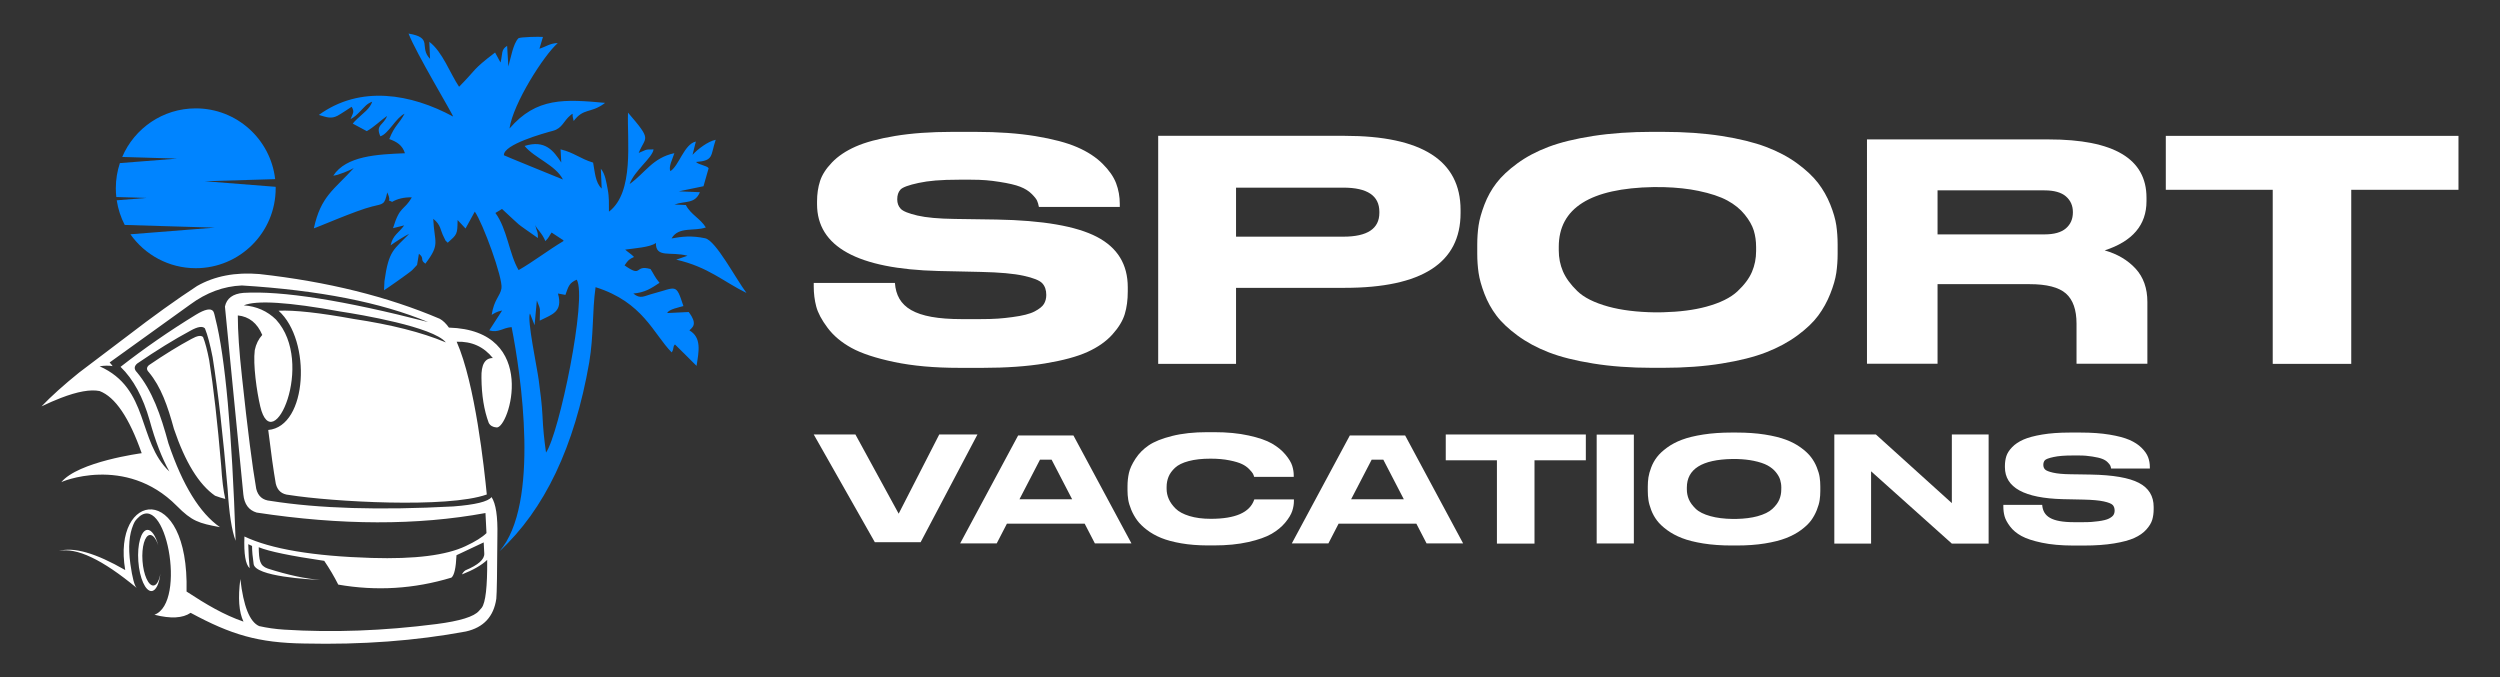 <?xml version="1.0" encoding="utf-8"?>
<!-- Generator: Adobe Illustrator 16.0.0, SVG Export Plug-In . SVG Version: 6.00 Build 0)  -->
<!DOCTYPE svg PUBLIC "-//W3C//DTD SVG 1.1//EN" "http://www.w3.org/Graphics/SVG/1.1/DTD/svg11.dtd">
<svg version="1.1" id="Calque_1" xmlns="http://www.w3.org/2000/svg" xmlns:xlink="http://www.w3.org/1999/xlink" x="0px" y="0px"
	 width="265.75px" height="72px" viewBox="0 22.75 265.75 72" enable-background="new 0 22.75 265.75 72" xml:space="preserve">
<rect x="0" y="22.75" width="265.75" height="72" fill="#333333" stroke="none"/>
<g>
	<path fill="#0084FF" d="M33.363,47.021c0.203-0.026,4.514-1.912,6.188-2.319c1.249-0.305,1.317-0.17,1.615-1.5
		c0.595,1.292-0.3,0.605,0.519,1.007c0.537-0.318,1.281-0.509,2.096-0.478c-0.862,1.471-1.256,0.831-2.004,3.273l1.186-0.295
		c-0.56,0.794-1.216,1.031-1.436,2.117c0.407-0.294,1.546-1.042,1.956-1.2c-1.602,1.657-2.165,1.712-2.616,5.016l-0.046,0.965
		c0.043-0.002,2.753-1.893,3.001-2.146l0.514-0.549l0.194-1.186c0.655,0.513,0.048,0.598,0.686,1.053
		c1.616-2.117,0.956-2.182,0.836-4.775c0.855,0.691,0.709,1.149,1.146,1.985c0.278,0.535,0.031,0.181,0.396,0.563
		c1.002-0.903,1.029-0.861,1.048-2.415l0.844,0.905l0.984-1.796c0.848,1.189,3.009,7.082,2.836,8.152
		c-0.139,0.849-0.783,1.158-1.043,2.823c0.244-0.133,0.496-0.349,1.114-0.466l-1.369,2.118c0.993,0.276,1.35-0.256,2.375-0.352
		c0.985,4.971,3.056,18.833-1.297,23.838c4.81-4.444,7.991-11.137,9.548-20.075c0.49-2.945,0.304-5.367,0.675-8.006
		c5.057,1.586,6.15,4.968,8.093,6.934c0.286-0.431,0.074-0.561,0.345-0.848c0.771,0.778,1.58,1.545,2.296,2.279
		c0.255-1.58,0.548-3.006-0.76-3.775c0.267-0.252,0.528-0.451,0.46-0.909c-0.053-0.355-0.324-0.766-0.535-1.042l-2.282,0.109
		c0.138-0.404,1.324-0.618,1.721-0.741c-0.804-2.468-0.718-1.986-3.203-1.331c-1.006,0.265-1.354,0.631-2.122-0.002
		c1.278-0.11,1.938-0.585,2.784-1.138c-0.577-0.71-0.562-0.869-0.955-1.464c-1.778-0.516-0.793,0.995-2.76-0.389
		c0.395-0.584,0.48-0.647,1.007-0.897c-0.356-0.354-0.63-0.499-0.942-0.779c0.93-0.142,2.664-0.24,3.264-0.708
		c-0.02,1.655,1.578,0.871,3.361,1.36l-1.197,0.414c3.413,0.784,5.009,2.338,7.468,3.541c-1.125-1.49-3.253-5.567-4.39-5.813
		c-1.407-0.305-2.516-0.185-3.575,0.018c0.754-1.302,2.377-0.727,3.642-1.169c-0.57-0.945-1.616-1.379-2.12-2.382l-1.213-0.056
		c1.175-0.411,2.178-0.041,2.704-1.309l-2.244-0.093l2.624-0.542l0.548-1.917c-0.225-0.3-1.021-0.341-1.344-0.661
		c1.922-0.147,1.521-0.647,2.096-2.36c-0.823,0.161-1.948,1.026-2.464,1.601l0.353-1.414c-1.254,0.282-1.777,2.565-2.713,3.153
		c-0.202-0.502,0.224-1.242,0.428-1.916c-2.323,0.5-3.071,2.075-4.754,3.28c0.505-1.428,2.415-2.779,2.543-3.679
		c-0.961-0.026-0.803,0.075-1.58,0.373c0.729-1.795,1.476-1.257-1.137-4.285c-0.104,2.961,0.687,8.471-2.025,10.527
		c-0.012-0.836,0.038-1.5-0.135-2.39c-0.138-0.712-0.266-1.645-0.727-2.17l0.09,2.106c-0.688-0.652-0.721-1.77-0.911-2.757
		c-1.406-0.431-2.025-1.069-3.46-1.411l0.076,1.399c-0.814-1.228-1.694-2.449-3.901-1.761c1.062,1.293,3.312,2.04,4.078,3.568
		c-0.789-0.325-6.188-2.513-6.275-2.578c-0.078-1.141,4.23-2.336,5.219-2.6c0.989-0.263,1.134-1.053,1.832-1.633
		c0.4-0.332,0.174-0.148,0.292,0.265l0.074,0.327c1.042-1.386,1.782-0.812,3.181-1.809c0.038-0.029,0.104-0.078,0.154-0.12
		c-4.289-0.39-7.293-0.604-10.158,2.729c0.372-2.653,3.664-7.81,5.132-9.082c-0.792-0.003-1.314,0.41-1.95,0.598l0.375-1.252
		c-0.41-0.042-2.419,0.008-2.602,0.136c-0.57,0.569-0.813,2.099-1.079,3.005l-0.127-2.196c-0.679,0.417-0.458,0.842-0.703,1.776
		l-0.579-1.065c-2.51,1.916-1.891,1.689-3.828,3.641c-0.953-1.411-1.747-3.706-3.164-4.78l0.082,1.813
		c-1.225-1.253,0.396-2.239-2.288-2.688c0.788,2.063,4.703,8.558,4.734,8.818c-4.467-2.414-9.855-3.371-14.269-0.168
		c0.852,0.254,1.305,0.433,1.974,0.093c0.289-0.147,1.327-0.838,1.513-0.961c0.33,0.559,0.13,0.678-0.121,1.316
		c0.41-0.213,0.659-0.456,1.054-0.857c0.482-0.491,0.668-0.777,1.254-1.001c-0.235,0.756-1.019,1.262-1.601,1.83
		c-0.035,0.036-0.08,0.082-0.115,0.117c-0.254,0.266-0.066,0.036-0.353,0.387l1.49,0.797c0.737-0.402,1.517-1.173,2.156-1.614
		c-0.356,0.993-1.266,0.928-0.713,2.162c0.853-0.241,1.646-1.966,2.573-2.397c-0.637,1.164-1.033,1.207-1.626,2.692
		c0.813,0.291,1.403,0.66,1.666,1.508c-2.991,0.119-6.241,0.285-7.616,2.38c0.414,0.005,1.896-0.614,2.179-0.807
		C35.528,42.915,34.11,43.567,33.363,47.021 M53.363,44.962c2.319,2.118,1.083,1.164,3.814,3.09
		c0.023-0.752-0.131-0.678-0.281-1.381c0.169,0.451,0.711,0.816,1.078,1.71c0.438-0.455,0.362-0.493,0.661-0.914l1.161,0.767
		c0.032-0.039,0.082,0.083,0.119,0.128c-1.633,0.977-3.326,2.274-4.787,3.099c-1.01-1.716-1.21-4.38-2.468-6.073L53.363,44.962z
		 M57.668,66.975c-0.057-1.248-0.246-2.663-0.407-3.865c-0.175-1.304-1.259-6.433-0.926-7.039l0.49,1.248l0.242-2.628
		c0.457,1.126,0.311,0.731,0.308,2.142c1.233-0.644,2.507-0.872,1.935-2.882l0.793,0.146c0.323-0.909,0.4-1.274,1.205-1.618
		c1.134,1.902-1.871,16.394-3.267,18.379C57.85,69.497,57.728,68.349,57.668,66.975z"/>
	<path fill="#FFFFFF" d="M30.839,72.696c-0.381-0.682-0.727-1.773-1.036-3.273c0.3,2.321,0.45,3.481,0.45,3.481
		c0.138,1.053,0.682,1.258,1.819,1.456c3.75,0.418,5.626,0.625,5.626,0.625c-1.592-0.282-2.919-0.557-3.981-0.826
		c-0.375-0.093-0.746-0.203-1.119-0.308C31.84,73.645,31.275,73.48,30.839,72.696 M23.946,75.786
		c-0.199-0.864-0.345-2.047-0.436-3.548c-0.389-4.564-0.813-8.301-1.274-11.204c-0.208-1.072-0.425-1.888-0.65-2.449
		c-0.203-0.218-0.614-0.153-1.232,0.193c-1.379,0.741-2.885,1.67-4.52,2.786c-0.271,0.237-0.276,0.486-0.018,0.747
		c1.298,1.555,2.009,3.592,2.671,6.028c1.202,3.548,2.659,5.916,4.37,7.106C23.269,75.599,23.632,75.712,23.946,75.786z
		 M15.147,82.377c-0.105-1.483,0.246-2.72,0.786-2.757c0.335-0.024,0.664,0.417,0.891,1.108c-0.272-1.014-0.716-1.686-1.17-1.653
		c-0.653,0.047-1.079,1.541-0.951,3.337c0.129,1.796,0.763,3.214,1.416,3.168c0.46-0.031,0.808-0.78,0.929-1.851
		c-0.124,0.738-0.391,1.239-0.73,1.262C15.778,85.033,15.253,83.86,15.147,82.377z M13.311,83.347
		c-3.128-1.803-5.478-2.479-7.05-2.028c1.873-0.401,4.632,0.91,8.277,3.935c-0.241-0.208-0.469-1.064-0.681-2.563
		c-0.247-1.849-0.114-3.129,0.304-4.145c0.118-0.286,0.197-0.425,0.409-0.654c3.012-3.292,5.34,8.924,1.845,10.205
		c1.727,0.44,3.01,0.373,3.848-0.204c4.304,2.323,7.18,3.196,12.104,3.263l0,0c6.094,0.14,11.815-0.286,17.162-1.28
		c1.879-0.424,2.955-1.585,3.229-3.479c0.057-0.597,0.094-2.828,0.114-6.696c0.046-2.045-0.16-3.418-0.621-4.111
		c-0.367,0.481-1.721,0.812-4.063,0.994c-7.827,0.42-14.311,0.224-19.448-0.592c-0.812-0.067-1.313-0.496-1.504-1.288
		c-0.415-2.368-0.917-6.306-1.506-11.814c-0.304-2.745-0.454-4.948-0.451-6.611c1.199,0.122,2.066,0.813,2.598,2.075
		c-0.398,0.438-0.663,0.977-0.796,1.615c-0.195,1.541,0.211,4.396,0.586,5.989c1.322,5.608,5.877-4.634,1.671-9.239
		c-0.927-0.906-2.066-1.41-3.422-1.511c1.346-0.564,4.764-0.348,10.251,0.654c2.123,0.319,9.904,1.636,11.229,3.288
		c-0.03-0.015-0.058-0.026-0.088-0.036c-2.491-1.039-5.722-1.857-9.692-2.455c-3.658-0.666-6.325-0.959-8.005-0.879
		c3.524,3.148,3.095,12.312-1.098,12.676c0.298,2.455,0.565,4.358,0.803,5.711c0.178,0.733,0.643,1.132,1.397,1.196
		c4.566,0.725,16.871,1.438,21.033-0.049c-0.27-2.729-1.221-11.727-3.202-16.237c1.59-0.055,2.872,0.523,3.845,1.732
		c-0.843,0.006-1.246,0.704-1.211,2.098c0.016,1.857,0.274,3.456,0.775,4.795c0.152,0.29,0.427,0.454,0.825,0.485
		c1.336,0.185,4.614-10.331-5.058-10.613c-0.306-0.431-0.631-0.752-0.977-0.938c-5.551-2.364-11.938-3.949-19.167-4.755
		c-2.547-0.215-4.756,0.207-6.624,1.268c-2.245,1.471-4.714,3.243-7.408,5.317l-0.968,0.731l0,0l-0.001,0.002l-4.166,3.154
		c-1.633,1.317-2.965,2.516-3.995,3.593c0.732-0.352,1.415-0.649,2.046-0.892c1.786-0.689,3.164-0.934,4.132-0.735
		c1.655,0.631,3.145,2.833,4.469,6.605c0,0-6.765,0.89-8.559,3.097c-0.206,0.01,6.822-3.02,12.291,2.506
		c1.61,1.627,2.325,1.843,4.589,2.26c-2.146-1.489-3.97-4.457-5.476-8.901c-0.83-3.054-1.721-5.61-3.346-7.557
		c-0.326-0.326-0.319-0.641,0.021-0.935c2.047-1.399,3.934-2.563,5.661-3.491c0.774-0.435,1.289-0.515,1.543-0.242
		c0.283,0.702,0.556,1.726,0.816,3.068c0.577,3.638,1.109,8.317,1.597,14.038c0.154,2.567,0.438,4.389,0.848,5.469
		c-0.395-11.669-1.108-19.539-2.146-23.607c-0.052-0.202-0.131-0.652-0.235-0.794c-0.256-0.345-0.87-0.221-1.845,0.371
		c-2.785,1.703-5.454,3.548-8.006,5.539c1.361,1.315,2.394,3.218,3.097,5.71c0.593,2.16,1.29,3.968,2.094,5.421
		c-3.434-3.24-2.083-8.814-7.416-11.188c0.505-0.083,0.966-0.09,1.382-0.019c-0.088-0.127-0.194-0.256-0.319-0.389
		c0,0,2.851-2.05,8.554-6.151c1.733-1.28,3.569-1.957,5.506-2.034c8.204,0.505,14.801,1.801,19.792,3.889
		c-8.963-2.307-15.505-3.342-19.629-3.103c-1.125,0.095-1.78,0.58-1.964,1.456c0,0,0.651,6.657,1.956,19.975
		c0.102,1.031,0.572,1.67,1.414,1.924c8.972,1.366,17.08,1.381,24.323,0.049c0.044,0.752,0.08,1.464,0.108,2.134
		c-0.451,0.441-1.191,0.902-2.218,1.382c-2.06,0.979-5.391,1.397-9.991,1.258c-6.2-0.187-10.706-0.947-13.521-2.28
		c-0.072,1.847,0.112,2.971,0.554,3.371c-0.075-0.73-0.123-1.582-0.146-2.553c0.149,0.059,0.283,0.12,0.402,0.187
		c0.003,0.555,0.059,1.188,0.167,1.898c0.106,1.365,6.041,1.669,7.105,1.715c-1.593-0.123-3.458-0.525-5.598-1.208
		c-0.857-0.297-0.936-0.871-0.964-2.268c1.075,0.441,3.396,0.923,6.964,1.446c0.573,0.845,1.069,1.687,1.49,2.526
		c4.052,0.707,8.063,0.46,12.029-0.741c0.301-0.236,0.481-1.029,0.541-2.383c0,0,0.963-0.455,2.891-1.362
		c0,0,0.021,0.395,0.062,1.184c0.032,0.618-0.638,1.216-2.013,1.789c-0.173,0.131-0.291,0.272-0.354,0.43
		c1.201-0.47,2.093-0.985,2.677-1.544c0.022,2.854-0.173,4.552-0.584,5.093c-0.066,0.088-0.203,0.229-0.288,0.327
		c-0.519,0.614-2.025,1.079-4.522,1.402c-5.639,0.722-11.027,0.92-16.165,0.594c-0.956-0.06-1.841-0.188-2.68-0.378
		c-1.004-0.44-1.671-2.106-2.001-5.001c-0.264,1.999-0.153,3.506,0.335,4.526c-2.083-0.714-3.953-1.822-6.053-3.198
		C20.117,73.771,11.878,74.976,13.311,83.347z"/>
	<path fill="#0084FF" d="M20.81,34.27c4.362,0,7.957,3.289,8.439,7.522l-7.467,0.224l7.521,0.593
		c0.001,0.052,0.002,0.104,0.002,0.156c0,4.692-3.805,8.495-8.496,8.495c-2.871,0-5.41-1.426-6.947-3.606l8.958-0.706l-9.562-0.286
		c-0.417-0.807-0.709-1.688-0.85-2.621l3.184-0.252l-3.228-0.095c-0.034-0.305-0.052-0.615-0.052-0.928
		c0-0.936,0.151-1.836,0.432-2.678l6.079-0.479l-5.832-0.175C14.289,36.398,17.3,34.27,20.81,34.27"/>
	<g>
		<g>
			<path fill="#FFFFFF" d="M101.95,61.852c-2.628,0-4.925-0.207-6.89-0.62s-3.48-0.912-4.547-1.499
				c-1.065-0.585-1.913-1.297-2.539-2.133c-0.629-0.837-1.03-1.593-1.207-2.265c-0.179-0.674-0.267-1.391-0.267-2.151v-0.357h8.63
				c0.188,2.563,2.054,3.845,7.099,3.845h1.919c1.659,0,2.361-0.07,3.449-0.212c1.089-0.141,1.882-0.342,2.38-0.603
				c0.498-0.26,0.829-0.526,0.995-0.798c0.165-0.273,0.248-0.592,0.248-0.962c0-0.52-0.143-0.933-0.427-1.236
				c-0.283-0.305-0.947-0.571-1.99-0.799c-1.041-0.229-2.545-0.363-4.511-0.406l-2.604-0.058l-1.943-0.041
				c-8.595-0.217-12.893-2.584-12.893-7.103v-0.292c0-0.782,0.106-1.504,0.32-2.167c0.213-0.662,0.639-1.325,1.278-1.986
				c0.639-0.663,1.474-1.222,2.505-1.678c1.028-0.457,2.42-0.832,4.173-1.125c1.753-0.292,3.787-0.438,6.108-0.438h2.452
				c2.414,0,4.546,0.151,6.394,0.455c1.846,0.305,3.321,0.695,4.42,1.173c1.103,0.478,2.003,1.065,2.7,1.76
				c0.698,0.695,1.178,1.385,1.438,2.069c0.26,0.685,0.393,1.417,0.393,2.199v0.325h-8.597c-0.049-0.26-0.112-0.483-0.195-0.667
				c-0.084-0.184-0.278-0.429-0.586-0.731c-0.307-0.306-0.709-0.555-1.207-0.75c-0.497-0.197-1.237-0.369-2.221-0.521
				c-0.982-0.152-1.734-0.229-3.037-0.229h-1.232c-1.99,0-3.243,0.114-4.308,0.343c-1.066,0.228-1.712,0.467-1.936,0.716
				c-0.225,0.249-0.338,0.592-0.338,1.026c0,0.414,0.125,0.75,0.373,1.01c0.248,0.261,0.841,0.5,1.775,0.717
				c0.937,0.217,2.255,0.336,3.961,0.359l1.945,0.028l2.494,0.036c4.926,0.087,8.483,0.7,10.674,1.841s3.284,2.928,3.284,5.358
				v0.457c0,0.89-0.106,1.688-0.319,2.394c-0.213,0.706-0.651,1.43-1.314,2.166c-0.662,0.738-1.545,1.357-2.646,1.857
				c-1.102,0.5-2.605,0.907-4.511,1.222s-4.139,0.472-6.695,0.472H101.95L101.95,61.852z"/>
			<path fill="#FFFFFF" d="M131.391,53.35v8.079h-8.275v-24.24h19.821c8.216,0,12.322,2.628,12.322,7.885v0.325
				c0,5.301-4.108,7.949-12.322,7.949L131.391,53.35L131.391,53.35z M131.391,47.908h11.402c2.558,0,3.834-0.846,3.834-2.541v-0.097
				c0-1.716-1.276-2.574-3.834-2.574h-11.402V47.908z"/>
			<path fill="#FFFFFF" d="M176.765,36.767c2.296,0,4.379,0.146,6.251,0.438c1.869,0.293,3.438,0.68,4.707,1.158
				c1.264,0.477,2.371,1.064,3.319,1.758c0.947,0.695,1.688,1.391,2.221,2.085c0.532,0.694,0.965,1.456,1.295,2.28
				c0.333,0.826,0.544,1.564,0.641,2.216c0.093,0.651,0.142,1.335,0.142,2.051v0.978c0,0.695-0.049,1.369-0.142,2.02
				c-0.096,0.652-0.308,1.396-0.641,2.231c-0.33,0.836-0.758,1.607-1.279,2.313c-0.521,0.705-1.259,1.41-2.217,2.117
				c-0.96,0.706-2.069,1.303-3.323,1.791c-1.255,0.489-2.823,0.885-4.706,1.188c-1.884,0.307-3.974,0.458-6.27,0.458h-1.124
				c-2.298,0-4.392-0.151-6.287-0.458c-1.893-0.304-3.468-0.699-4.722-1.188c-1.257-0.488-2.363-1.085-3.321-1.791
				s-1.707-1.411-2.238-2.117c-0.532-0.706-0.956-1.478-1.277-2.313c-0.318-0.836-0.527-1.579-0.621-2.231
				c-0.093-0.652-0.141-1.325-0.141-2.02v-0.978c0-0.716,0.048-1.396,0.141-2.037c0.094-0.641,0.305-1.378,0.621-2.215
				c0.321-0.837,0.745-1.602,1.277-2.297c0.533-0.694,1.273-1.391,2.221-2.085c0.949-0.694,2.056-1.281,3.321-1.758
				c1.266-0.478,2.848-0.864,4.741-1.158c1.896-0.292,3.991-0.438,6.287-0.438L176.765,36.767L176.765,36.767z M186.673,48.984
				c0-0.608-0.083-1.184-0.246-1.727c-0.169-0.543-0.485-1.108-0.96-1.693c-0.471-0.587-1.088-1.086-1.846-1.499
				c-0.758-0.413-1.786-0.756-3.093-1.028c-1.069-0.223-2.285-0.354-3.645-0.394c-0.294-0.009-0.912-0.012-1.116-0.007
				c-6.715,0.122-10.07,2.236-10.07,6.348v0.391c0,0.782,0.147,1.521,0.442,2.216c0.298,0.694,0.799,1.389,1.513,2.084
				c0.708,0.695,1.811,1.249,3.302,1.662c1.378,0.38,3.027,0.586,4.948,0.616c0.162,0.002,0.597,0,0.848-0.007
				c1.777-0.044,3.317-0.241,4.617-0.593c1.48-0.401,2.584-0.945,3.319-1.63c0.731-0.684,1.248-1.373,1.545-2.068
				s0.443-1.434,0.443-2.215v-0.457H186.673z"/>
			<path fill="#FFFFFF" d="M228.266,54.847v6.57h-7.531v-4.262c0-1.476-0.376-2.542-1.127-3.206
				c-0.751-0.661-2.038-0.993-3.862-0.993h-9.784v8.461h-7.502V37.57h19.313c6.933,0,10.399,2.062,10.399,6.186v0.385
				c0,2.521-1.481,4.262-4.444,5.225c1.352,0.384,2.447,1.031,3.284,1.938C227.848,52.214,228.266,53.394,228.266,54.847z
				 M220.348,45.294c0-0.683-0.246-1.239-0.74-1.667c-0.494-0.426-1.254-0.641-2.284-0.641h-11.362v4.68h11.362
				c1.032,0,1.79-0.214,2.284-0.642c0.494-0.427,0.74-0.994,0.74-1.699V45.294z"/>
			<path fill="#FFFFFF" d="M241.591,42.924h-11.366V37.19h31.111v5.734h-11.399v18.505h-8.346V42.924z"/>
		</g>
		<g>
			<g>
				<path fill="#FFFFFF" d="M92.994,80.386L86.5,68.935h4.431l4.598,8.42l4.313-8.42h4.062l-6.041,11.452L92.994,80.386
					L92.994,80.386z"/>
				<path fill="#FFFFFF" d="M120.273,80.514h-3.888l-1.084-2.098h-8.266l-1.084,2.098h-3.887l6.162-11.472h5.881L120.273,80.514z
					 M113.97,75.825l-2.184-4.212h-1.234l-2.185,4.212H113.97z"/>
				<path fill="#FFFFFF" d="M125.56,80.504c-0.842-0.146-1.547-0.336-2.122-0.57c-0.572-0.234-1.083-0.521-1.525-0.86
					c-0.441-0.337-0.788-0.681-1.038-1.023c-0.248-0.344-0.457-0.713-0.622-1.109c-0.163-0.396-0.271-0.756-0.323-1.078
					c-0.05-0.322-0.076-0.646-0.076-0.97V74.44c0-0.501,0.052-0.974,0.153-1.422s0.332-0.948,0.691-1.501
					c0.356-0.553,0.826-1.025,1.405-1.423c0.58-0.394,1.407-0.729,2.48-0.998c1.073-0.271,2.325-0.406,3.757-0.406h0.696
					c1.4,0,2.632,0.116,3.699,0.354c1.07,0.233,1.895,0.52,2.479,0.857c0.587,0.341,1.063,0.731,1.431,1.173
					c0.369,0.443,0.608,0.84,0.716,1.187c0.11,0.35,0.163,0.686,0.163,1.009v0.169h-4.209c-0.033-0.125-0.076-0.237-0.127-0.334
					c-0.052-0.099-0.182-0.258-0.392-0.477c-0.211-0.219-0.467-0.401-0.769-0.545c-0.301-0.147-0.744-0.281-1.328-0.398
					c-0.585-0.12-1.26-0.18-2.021-0.18c-0.908,0-1.684,0.086-2.325,0.259c-0.642,0.17-1.124,0.408-1.448,0.71
					c-0.322,0.303-0.554,0.619-0.689,0.954c-0.137,0.333-0.206,0.697-0.206,1.094v0.187c0,0.376,0.077,0.737,0.231,1.087
					c0.153,0.351,0.396,0.689,0.725,1.016c0.33,0.328,0.817,0.591,1.466,0.79c0.647,0.199,1.408,0.297,2.282,0.297
					c2.602,0,4.136-0.672,4.6-2.016c0.014-0.021,0.019-0.037,0.019-0.047h4.209v0.171c0,0.344-0.06,0.697-0.179,1.063
					c-0.12,0.364-0.364,0.773-0.74,1.227c-0.375,0.452-0.858,0.852-1.447,1.195c-0.593,0.344-1.419,0.636-2.48,0.876
					s-2.28,0.359-3.656,0.359h-0.696C127.325,80.724,126.4,80.65,125.56,80.504z"/>
				<path fill="#FFFFFF" d="M155.53,80.514h-3.886l-1.085-2.098h-8.267l-1.083,2.098h-3.889l6.166-11.472h5.882L155.53,80.514z
					 M149.228,75.825l-2.182-4.212h-1.238l-2.186,4.212H149.228z"/>
				<path fill="#FFFFFF" d="M159.122,71.679h-5.438v-2.744h14.89v2.744h-5.457v8.856h-3.994V71.679L159.122,71.679z"/>
				<path fill="#FFFFFF" d="M173.679,80.521h-3.952V68.946h3.952V80.521z"/>
				<path fill="#FFFFFF" d="M184.609,68.731c1.099,0,2.097,0.07,2.992,0.21c0.895,0.141,1.646,0.325,2.252,0.554
					s1.136,0.509,1.589,0.843c0.454,0.333,0.808,0.664,1.063,0.998c0.254,0.332,0.463,0.694,0.619,1.09
					c0.16,0.395,0.262,0.749,0.306,1.062c0.048,0.312,0.069,0.639,0.069,0.982v0.469c0,0.332-0.021,0.655-0.069,0.965
					c-0.045,0.313-0.146,0.669-0.306,1.07c-0.158,0.399-0.364,0.769-0.611,1.106c-0.25,0.338-0.604,0.675-1.063,1.013
					c-0.46,0.339-0.989,0.622-1.591,0.856c-0.6,0.235-1.352,0.425-2.252,0.571c-0.902,0.146-1.9,0.216-2.999,0.216h-0.54
					c-1.101,0-2.102-0.072-3.009-0.216c-0.908-0.146-1.663-0.336-2.262-0.571c-0.602-0.234-1.129-0.518-1.59-0.856
					c-0.459-0.338-0.815-0.675-1.07-1.013c-0.254-0.338-0.461-0.707-0.612-1.106c-0.152-0.4-0.251-0.757-0.297-1.07
					c-0.046-0.311-0.068-0.633-0.068-0.965V74.47c0-0.344,0.022-0.667,0.068-0.975c0.046-0.307,0.145-0.659,0.297-1.061
					c0.151-0.4,0.355-0.767,0.612-1.099c0.255-0.334,0.609-0.665,1.063-0.998c0.453-0.332,0.982-0.614,1.589-0.843
					c0.608-0.229,1.364-0.413,2.27-0.554c0.907-0.14,1.91-0.21,3.011-0.21H184.609z M189.353,74.578
					c0-0.291-0.041-0.565-0.122-0.825c-0.077-0.26-0.231-0.531-0.458-0.812c-0.226-0.28-0.522-0.519-0.883-0.717
					c-0.362-0.197-0.854-0.361-1.479-0.491c-0.514-0.105-1.098-0.169-1.746-0.189c-0.139-0.004-0.436-0.005-0.534-0.003
					c-3.212,0.059-4.819,1.069-4.819,3.037v0.188c0,0.375,0.068,0.729,0.211,1.061c0.139,0.333,0.384,0.666,0.723,0.998
					c0.34,0.333,0.867,0.598,1.581,0.794c0.657,0.184,1.448,0.282,2.369,0.296c0.078,0.001,0.283,0,0.403-0.003
					c0.854-0.02,1.591-0.116,2.21-0.283c0.708-0.194,1.239-0.453,1.591-0.78c0.352-0.326,0.598-0.655,0.738-0.99
					c0.141-0.333,0.211-0.687,0.211-1.061L189.353,74.578L189.353,74.578z"/>
				<path fill="#FFFFFF" d="M199.407,68.935l8.074,7.297v-7.297h3.91v11.601h-3.91l-8.585-7.687v7.687h-3.908V68.935H199.407z"/>
				<path fill="#FFFFFF" d="M217.053,80.441c-0.94-0.197-1.665-0.437-2.177-0.718c-0.506-0.281-0.916-0.62-1.215-1.021
					c-0.3-0.4-0.492-0.762-0.578-1.085c-0.086-0.32-0.128-0.663-0.128-1.029v-0.17h4.13c0.093,1.227,0.984,1.84,3.396,1.84h0.919
					c0.793,0,1.129-0.034,1.651-0.102c0.521-0.068,0.901-0.164,1.139-0.287c0.239-0.126,0.396-0.252,0.475-0.383
					s0.12-0.282,0.12-0.46c0-0.25-0.067-0.447-0.204-0.593s-0.453-0.273-0.953-0.383c-0.501-0.109-1.218-0.173-2.157-0.194
					l-1.246-0.026l-0.93-0.019c-4.114-0.104-6.172-1.237-6.172-3.398v-0.143c0-0.375,0.053-0.72,0.153-1.035
					c0.104-0.318,0.308-0.635,0.613-0.951c0.307-0.318,0.705-0.584,1.199-0.805c0.494-0.217,1.159-0.396,1.997-0.537
					c0.839-0.141,1.813-0.211,2.922-0.211h1.175c1.155,0,2.175,0.073,3.06,0.219c0.884,0.146,1.589,0.332,2.116,0.561
					c0.525,0.229,0.958,0.51,1.294,0.844c0.336,0.331,0.564,0.662,0.689,0.989s0.188,0.679,0.188,1.054v0.155h-4.115
					c-0.021-0.126-0.055-0.231-0.092-0.319c-0.042-0.089-0.135-0.206-0.283-0.351c-0.144-0.146-0.337-0.266-0.576-0.357
					c-0.239-0.095-0.593-0.176-1.063-0.249c-0.47-0.072-0.83-0.11-1.452-0.11h-0.591c-0.953,0-1.551,0.055-2.061,0.164
					c-0.51,0.11-0.819,0.225-0.927,0.345c-0.107,0.121-0.163,0.282-0.163,0.49c0,0.199,0.06,0.358,0.179,0.483
					c0.12,0.127,0.403,0.24,0.85,0.343c0.448,0.104,1.078,0.163,1.894,0.172l0.932,0.013l1.193,0.02
					c2.356,0.042,4.06,0.336,5.107,0.881c1.05,0.545,1.574,1.402,1.574,2.566v0.219c0,0.426-0.053,0.807-0.153,1.144
					c-0.102,0.338-0.313,0.685-0.63,1.037c-0.316,0.354-0.739,0.649-1.268,0.889c-0.525,0.24-1.244,0.433-2.157,0.583
					c-0.912,0.15-1.979,0.226-3.205,0.226h-1.172C219.092,80.737,217.993,80.639,217.053,80.441z"/>
			</g>
		</g>
	</g>
</g>
</svg>
